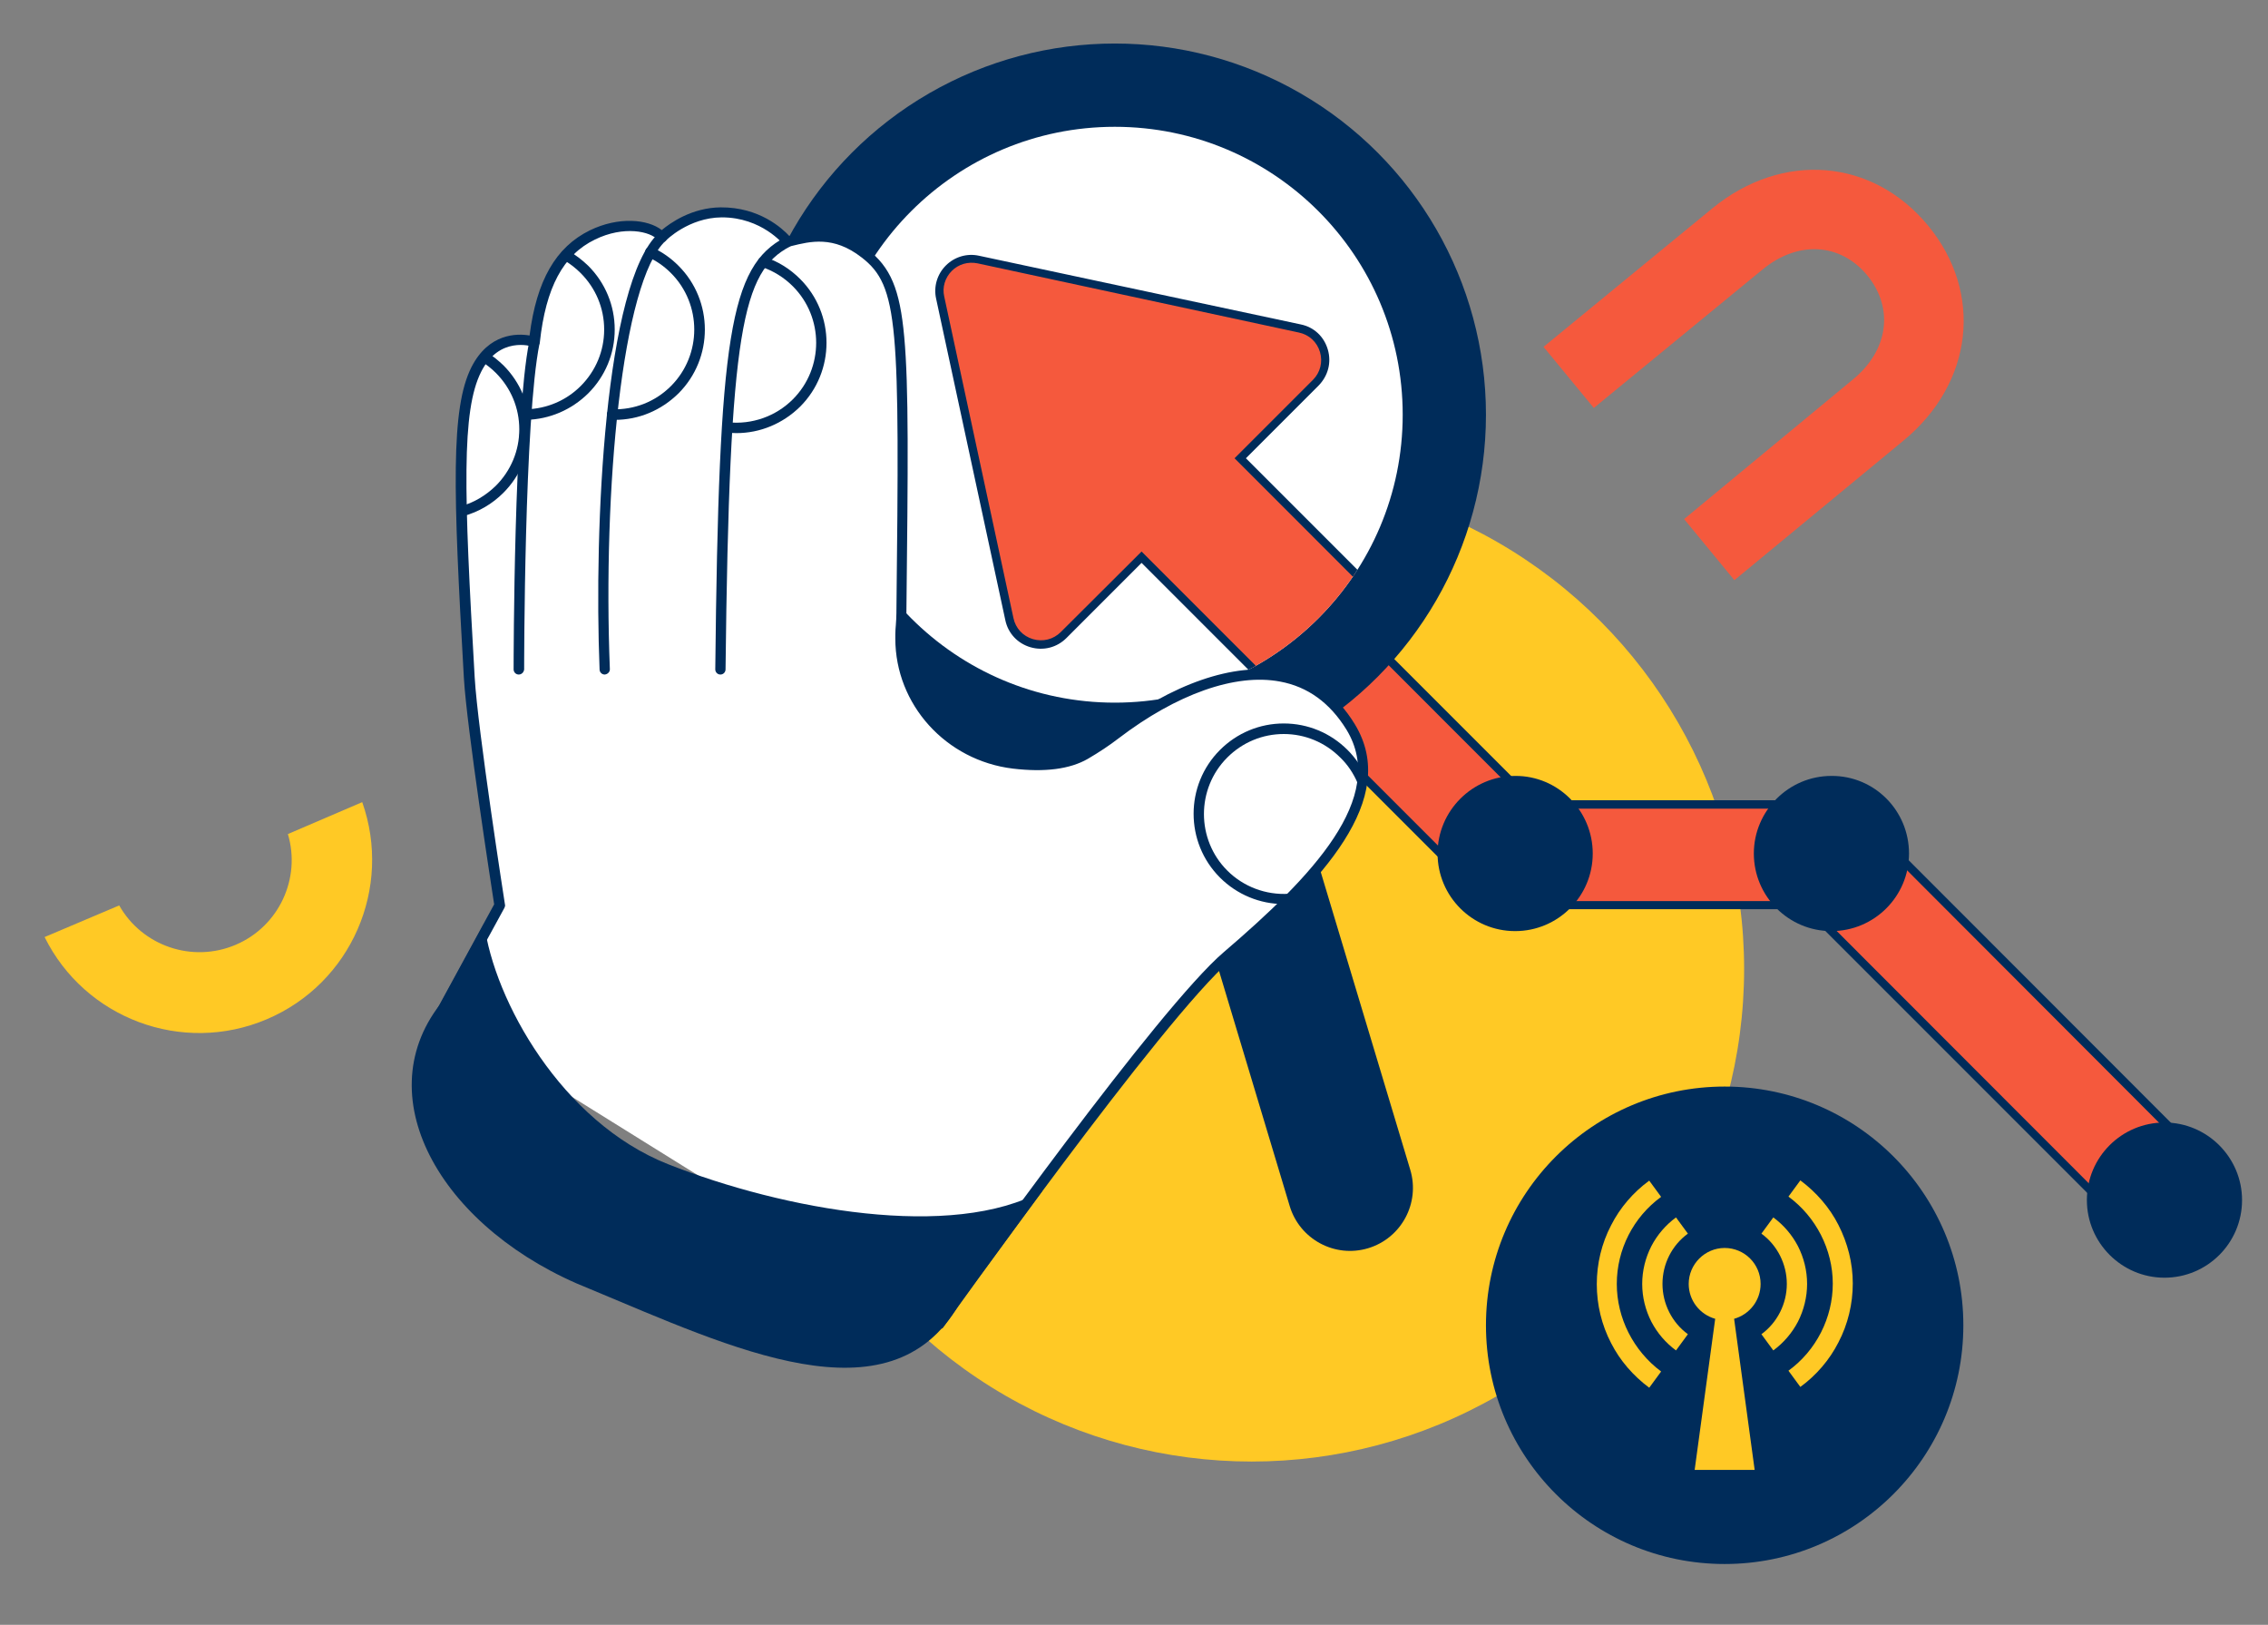 <svg xmlns="http://www.w3.org/2000/svg" xmlns:xlink="http://www.w3.org/1999/xlink" id="Capa_1" x="0px" y="0px" viewBox="0 0 839 601" style="enable-background:new 0 0 839 601;" xml:space="preserve"><rect x="0" y="0" width="839" height="601" fill="#808080" stroke="none"/><g>	<g>		<path style="fill:#FFC925;" d="M106.5,308.5c4.9,16.4-3.3,34.2-19.4,41c-16.1,6.8-34.6,0.3-43-14.6l-27.6,11.7   c14.9,30.1,50.9,43.7,82.2,30.4c31.3-13.3,46.5-48.6,35.3-80.3L106.5,308.5z"></path>	</g>	<g>		<g>			<g>				<circle style="fill:#FFC925;" cx="463" cy="358.4" r="182.2"></circle>			</g>		</g>	</g>	<g>		<path style="fill:#F5593D;" d="M589.6,150.9L652,99.7c13.1-10.8,28.8-9.9,38.8,2.2c9.9,12.2,7.8,27.7-5.4,38.5L623,192l18.6,22.6   l62.4-51.5c26.1-21.4,29.7-54.8,9.3-79.6c-20.4-24.8-53.8-27.8-79.9-6.4l-62.4,51.2L589.6,150.9z"></path>	</g>	<g>		<path style="fill:#002C5A;" d="M506.1,461.7c-12.3,3.7-25.3-3.3-29-15.6l-72.9-242.5c-3.7-12.3,3.3-25.3,15.6-29   c12.3-3.7,25.3,3.3,29,15.6l72.9,242.5C525.4,445,518.4,458,506.1,461.7z"></path>	</g>	<g>		<path style="fill:#F5593D;" d="M813.1,453.8c7.3-7.3,7.3-19.1,0-26.4L688.7,303c-3.5-3.5-8.2-5.5-13.2-5.5H567.3L444.7,174.9   l20.2-20.2c4.8-4.8,2.4-13-4.3-14.5l-41.7-9l-44.1-9.5c-6.1-1.3-11.5,4.1-10.2,10.2l9.5,44.1l9,41.7c1.4,6.6,9.6,9.1,14.5,4.3   l20.8-20.8l128.1,128.1c3.5,3.5,8.2,5.5,13.2,5.5h108.2l118.9,119C794,461.1,805.8,461.1,813.1,453.8L813.1,453.8z"></path>		<path style="fill:#002C5A;" d="M799.9,460.7C799.9,460.7,799.9,460.7,799.9,460.7c-5.4,0-10.4-2.1-14.2-5.9L667.2,336.3H559.6   c-5.4,0-10.4-2.1-14.2-5.9l-127-127l-19.7,19.7c-2.7,2.7-6.4,3.6-10,2.5c-3.6-1.1-6.2-3.9-7-7.5l-18.4-85.8   c-0.7-3.4,0.3-6.8,2.7-9.2s5.9-3.5,9.2-2.7l85.8,18.4c3.7,0.8,6.5,3.4,7.5,7c1.1,3.6,0.1,7.3-2.5,10l-19.1,19.1L568,296h107.6   c5.4,0,10.4,2.1,14.2,5.9l124.3,124.4c7.8,7.9,7.8,20.6,0,28.5l0,0C810.3,458.7,805.3,460.7,799.9,460.7z M418.4,199.2   l129.1,129.1c3.2,3.2,7.5,5,12.1,5h108.8l119.3,119.4c3.2,3.2,7.5,5,12.1,5c0,0,0,0,0,0c4.6,0,8.9-1.8,12.1-5l0,0   c6.7-6.7,6.7-17.5,0-24.2L687.7,304.1c-3.2-3.2-7.5-5-12.1-5H566.7L442.6,174.9l21.2-21.2c1.9-1.9,2.5-4.5,1.8-7s-2.7-4.4-5.3-4.9   l-85.8-18.4c-2.4-0.5-4.8,0.2-6.5,1.9c-1.7,1.7-2.4,4.1-1.9,6.5l18.4,85.8c0.6,2.6,2.4,4.6,4.9,5.3c2.5,0.7,5.1,0.1,7-1.8   L418.4,199.2z"></path>	</g>	<g>		<circle style="fill:#002C5A;" cx="412.4" cy="153.4" r="137.3"></circle>	</g>	<g>		<circle style="fill:#FFFFFF;" cx="412.4" cy="153.4" r="106.5"></circle>	</g>	<g>		<path style="fill:#002C5A;" d="M589.2,315.7c0,15.9-12.9,28.7-28.7,28.7c-15.9,0-28.7-12.9-28.7-28.7s12.9-28.7,28.7-28.7   C576.3,286.9,589.2,299.8,589.2,315.7z"></path>	</g>	<g>		<path style="fill:#002C5A;" d="M706.2,315.7c0,15.9-12.9,28.7-28.7,28.7c-15.9,0-28.7-12.9-28.7-28.7s12.9-28.7,28.7-28.7   C693.4,286.9,706.2,299.8,706.2,315.7z"></path>	</g>	<g>		<path style="fill:#002C5A;" d="M829.4,443.9c0,15.9-12.9,28.7-28.7,28.7s-28.7-12.9-28.7-28.7c0-15.9,12.9-28.7,28.7-28.7   S829.4,428.1,829.4,443.9z"></path>	</g>	<g>		<path style="fill:#FFFFFF;" d="M499.5,268.9c-19.3-31.6-57.3-20.1-87.1,2.7c-3.7,2.8-7.5,5.3-11.2,7.5c-7.4,4.3-17.7,4.4-26.5,3.3   c-23.5-2.9-41.8-22.5-41.8-46.2c0-0.5,0-1,0-1.5c0.1-2.5,0.4-5.2,0.4-7.9c1.3-106.2,1.1-121.8-13.6-133.2c-11.6-9-21.4-6-28.4-4.3   c0,0-8.5-11-24.7-10.9c-13,0.1-21.8,9.1-21.8,9.1c-3.6-4.3-14.7-6.1-25.7-0.7c-12.3,6-19.2,18.4-21.4,39.5c0,0-13.8-4.9-21.4,10.2   c-7.4,14.7-6.7,43.8-2.6,114.1c1.1,19.5,11.3,84.2,11.3,84.2l-22.1,40.6l184.1,114.6c0,0,81.5-114.9,106.9-136.6   C486.4,325.8,515.9,295.7,499.5,268.9z"></path>	</g>	<g>		<path style="fill:#002C5A;" d="M223.7,249.5c-1,0-1.9-0.8-1.9-1.9c-2.1-52.6,1.9-142.9,21.8-161.3c0.8-0.7,2-0.7,2.7,0.1   c0.7,0.8,0.7,2-0.1,2.7c-16.2,15.1-23.2,92.3-20.6,158.3C225.7,248.5,224.8,249.4,223.7,249.5   C223.7,249.5,223.7,249.5,223.7,249.5z"></path>	</g>	<g>		<path style="fill:#002C5A;" d="M266.5,249.5c-1.1,0-1.9-0.9-1.9-1.9C265.9,124,270,98.6,290.4,87.8c0.9-0.5,2.1-0.1,2.6,0.8   c0.5,0.9,0.1,2.1-0.8,2.6c-17.5,9.3-22.4,29.9-23.8,156.4C268.4,248.6,267.6,249.5,266.5,249.5z"></path>	</g>	<g>		<path style="fill:#002C5A;" d="M191.9,249.5c-1.1,0-1.9-0.9-1.9-1.9c0-3.8,0.1-93.1,5.8-121.4c0.2-1,1.2-1.7,2.3-1.5   c1,0.2,1.7,1.2,1.5,2.3c-5.7,27.9-5.7,119.7-5.7,120.6C193.8,248.6,193,249.5,191.9,249.5z"></path>	</g>	<g>		<defs>			<circle id="SVGID_1_" cx="412.4" cy="153.4" r="106.5"></circle>		</defs>		<clipPath id="SVGID_2_">			<use xlink:href="#SVGID_1_" style="overflow:visible;"></use>		</clipPath>		<g style="clip-path:url(#SVGID_2_);">			<g>				<path style="fill:#F5593D;" d="M969.6,556.3c10.1-10.1,10.1-26.4,0-36.5L797.2,347.2c-4.8-4.8-11.4-7.6-18.3-7.6H628.9     L458.8,169.5l28-28c6.7-6.7,3.3-18.1-5.9-20l-57.8-12.4L362,95.9c-8.4-1.8-16,5.7-14.1,14.1l13.2,61.1l12.4,57.8     c2,9.2,13.4,12.6,20,5.9l28.8-28.8l177.6,177.6c4.8,4.8,11.4,7.6,18.3,7.6h150.1l164.8,165C943.2,566.4,959.5,566.4,969.6,556.3     L969.6,556.3z"></path>			</g>			<g>				<path style="fill:#002C5A;" d="M951.4,565.4C951.4,565.4,951.4,565.4,951.4,565.4c-7.3,0-14.2-2.8-19.3-8L767.6,392.8H618.2     c-7.3,0-14.2-2.8-19.3-8L422.3,208.2L394.5,236c-3.5,3.5-8.5,4.8-13.3,3.4c-4.8-1.4-8.3-5.2-9.3-10l-25.6-118.9     c-1-4.5,0.4-9.1,3.6-12.3c3.2-3.2,7.8-4.6,12.3-3.6L481.2,120c4.9,1,8.6,4.5,10,9.3s0.1,9.7-3.4,13.3l-26.9,26.9l168.6,168.6     h149.5c7.3,0,14.2,2.8,19.3,8l172.4,172.6c10.7,10.7,10.6,28,0,38.7C965.5,562.5,958.7,565.4,951.4,565.4z M422.3,204l1.1,1.1     l177.6,177.6c4.6,4.6,10.7,7.1,17.2,7.1h150.7l165.3,165.4c4.6,4.6,10.7,7.1,17.2,7.1c0,0,0,0,0,0c6.5,0,12.6-2.5,17.2-7.1     l1.1,1.1l-1.1-1.1c9.5-9.5,9.5-24.9,0-34.4L796.2,348.2c-4.6-4.6-10.7-7.1-17.2-7.1H628.2L456.7,169.5l29-29     c2.7-2.7,3.7-6.6,2.6-10.3c-1.1-3.7-4-6.4-7.8-7.2L361.6,97.4c-3.5-0.7-7,0.3-9.5,2.8c-2.5,2.5-3.6,6.1-2.8,9.5l25.6,118.9     c0.8,3.8,3.5,6.7,7.2,7.8c3.7,1.1,7.6,0.1,10.3-2.6L422.3,204z"></path>			</g>		</g>	</g>	<g>		<path style="fill:#002C5A;" d="M474.9,334.4c-8.8,0-17.3-3.5-23.6-9.8c-13-13-13-34.2,0-47.2c6.3-6.3,14.7-9.8,23.6-9.8   c8.9,0,17.3,3.5,23.6,9.8c3.1,3.1,5.5,6.7,7.2,10.7c0.4,1,0,2.1-1,2.5c-1,0.4-2.1,0-2.5-1c-1.5-3.5-3.6-6.7-6.4-9.4   c-5.6-5.6-13-8.7-20.9-8.7c-7.9,0-15.3,3.1-20.9,8.7c-11.5,11.5-11.5,30.3,0,41.8c6,6,14.3,9.1,22.7,8.6c1.1-0.1,2,0.7,2,1.8   c0.1,1.1-0.7,2-1.8,2C476.3,334.4,475.6,334.4,474.9,334.4z"></path>	</g>	<g>		<path style="fill:#002C5A;" d="M272.4,160.2c-1.2,0-2.4-0.1-3.5-0.2c-1.1-0.1-1.8-1.1-1.7-2.1c0.1-1.1,1.1-1.8,2.1-1.7   c8.9,0.9,17.7-2.2,24-8.5c11.5-11.5,11.5-30.3,0-41.8c-3.3-3.3-7.2-5.7-11.6-7.2c-1-0.3-1.6-1.4-1.2-2.4c0.3-1,1.4-1.6,2.4-1.2   c5,1.6,9.4,4.4,13.1,8.1c13,13,13,34.2,0,47.2C289.6,156.7,281.2,160.2,272.4,160.2z"></path>	</g>	<g>		<path style="fill:#002C5A;" d="M227.4,155.3c-0.3,0-0.6,0-1,0c-1.1,0-1.9-0.9-1.9-2s0.9-1.9,2-1.9c8.2,0.2,15.9-2.8,21.7-8.6   c11.5-11.5,11.5-30.3,0-41.8c-2.5-2.5-5.3-4.5-8.5-5.9c-1-0.4-1.4-1.6-0.9-2.6c0.4-1,1.6-1.4,2.6-0.9c3.6,1.6,6.8,3.9,9.6,6.7   c13,13,13,34.2,0,47.2C244.6,151.8,236.3,155.3,227.4,155.3z"></path>	</g>	<g>		<path style="fill:#002C5A;" d="M194.6,155.3c-1,0-1.9-0.8-1.9-1.9c0-1.1,0.8-1.9,1.9-2c7.6-0.2,14.8-3.2,20.2-8.6   c5.6-5.6,8.7-13,8.7-20.9s-3.1-15.3-8.7-20.9c-1.9-1.9-4.1-3.6-6.4-4.9c-0.9-0.5-1.3-1.7-0.7-2.6c0.5-0.9,1.7-1.3,2.6-0.7   c2.7,1.5,5.1,3.4,7.3,5.5c6.3,6.3,9.8,14.7,9.8,23.6s-3.5,17.3-9.8,23.6C211.4,151.6,203.3,155.1,194.6,155.3   C194.6,155.3,194.6,155.3,194.6,155.3z"></path>	</g>	<g>		<path style="fill:#002C5A;" d="M170.8,191.1c-0.8,0-1.6-0.6-1.9-1.4c-0.3-1,0.3-2.1,1.4-2.4c4.9-1.3,9.4-4,13.1-7.6   c5.6-5.6,8.7-13,8.7-20.9c0-7.9-3.1-15.3-8.7-20.9c-1.6-1.6-3.3-2.9-5.1-4.1c-0.9-0.6-1.2-1.8-0.6-2.7c0.6-0.9,1.8-1.2,2.7-0.6   c2.1,1.3,4,2.9,5.8,4.6c6.3,6.3,9.8,14.7,9.8,23.6c0,8.9-3.5,17.3-9.8,23.6c-4.1,4.1-9.2,7.1-14.8,8.6   C171.1,191,170.9,191.1,170.8,191.1z"></path>	</g>	<g>		<g>			<path style="fill:#002C5A;" d="M247.1,430.6L247.1,430.6c-39.4-15.6-64.3-60.6-68-89l-16.3,29.9c-27.3,35.2,1.3,83.9,55.5,105.3    l0,0c52.4,21.8,110.8,49.9,136.4,5.8l30.9-42.1C352.4,458.8,290.2,447.6,247.1,430.6z"></path>		</g>	</g>	<g>		<g>			<g>				<circle style="fill:#002C5A;" cx="638" cy="490.2" r="88.3"></circle>			</g>		</g>	</g>	<g>		<g>			<path style="fill:#FFC925;" d="M651.3,474.9c0-7.4-6-13.3-13.3-13.3s-13.3,6-13.3,13.3c0,6.1,4.1,11.3,9.8,12.9l-7.6,55.9H638    h11.1l-7.6-55.9C647.2,486.2,651.3,481,651.3,474.9z"></path>		</g>		<g>			<path style="fill:#FFC925;" d="M624.4,456.3l-4.4-6c-3.8,2.8-6.9,6.4-9.1,10.6c-2.2,4.3-3.4,9.1-3.4,14s1.2,9.7,3.4,14    c2.2,4.2,5.3,7.8,9.1,10.6l4.4-6c-5.9-4.3-9.4-11.3-9.4-18.6C615,467.5,618.5,460.6,624.4,456.3z"></path>		</g>		<g>			<path style="fill:#FFC925;" d="M668.5,474.9c0-4.9-1.2-9.7-3.4-14c-2.2-4.2-5.3-7.8-9.1-10.6l-4.4,6c5.9,4.3,9.4,11.3,9.4,18.6    c0,7.3-3.5,14.3-9.4,18.6l4.4,6c3.8-2.8,6.9-6.4,9.1-10.6C667.3,484.6,668.5,479.7,668.5,474.9z"></path>		</g>		<g>			<path style="fill:#FFC925;" d="M598.1,474.9c0-12.7,6.1-24.7,16.4-32.2l-4.4-6c-5.9,4.3-10.8,10-14.1,16.5    c-3.5,6.7-5.3,14.2-5.3,21.8s1.8,15.1,5.3,21.8c3.3,6.5,8.2,12.1,14.1,16.5l4.4-6C604.2,499.6,598.1,487.5,598.1,474.9z"></path>		</g>		<g>			<path style="fill:#FFC925;" d="M680.1,453.1c-3.3-6.5-8.2-12.1-14.1-16.5l-4.4,6c10.2,7.5,16.4,19.6,16.4,32.2    s-6.1,24.7-16.4,32.2l4.4,6c5.9-4.3,10.8-10,14.1-16.5c3.5-6.7,5.3-14.2,5.3-21.8S683.5,459.8,680.1,453.1z"></path>		</g>	</g>	<g>		<path style="fill:#002C5A;" d="M501.2,267.9c-6.6-10.9-15.8-17.4-27.1-19.6c-17.6-3.3-40.5,4.6-62.8,21.7c-3.4,2.6-7.1,5.1-11,7.4   c-5.7,3.3-14.5,4.4-25.3,3.1c-22.9-2.8-40.1-21.8-40.1-44.3c0-0.5,0-0.9,0-1.4c0-1.1,0.1-2.2,0.2-3.4c0.1-1.5,0.2-3,0.2-4.5   c0.6-54.5,0.9-83.7-0.8-102.3c-1.6-17.7-5.1-25.8-13.6-32.4c-11.7-9-22-6.6-28.9-4.9c-2.6-2.8-11.1-10.7-25.4-10.6   c-10.7,0.1-18.7,5.8-21.8,8.4c-5.1-4-15.9-5.1-26.6,0.1c-12.6,6.2-19.7,18.5-22.3,38.9c-4.6-0.8-15.1-0.9-21.5,11.7   c-7.7,15.3-6.8,45.3-2.8,115c1.1,18.5,10.1,76.5,11.2,83.7l-21.8,40c-0.5,0.9-0.2,2,0.7,2.6l35.7,22.2l0.3-4.3l-32.4-20.2l21.3-39   c0.2-0.4,0.3-0.8,0.2-1.2c-0.1-0.6-10.1-64.8-11.2-84c-4-69-4.9-98.6,2.4-113.1c6.7-13.3,18.6-9.4,19.1-9.3   c0.6,0.2,1.2,0.1,1.7-0.2c0.5-0.3,0.8-0.8,0.9-1.4c2.2-20.2,8.6-32.3,20.4-38c10.6-5.2,20.6-3.1,23.4,0.3c0.4,0.4,0.9,0.7,1.4,0.7   c0.6,0,1.1-0.2,1.4-0.6c0.1-0.1,8.4-8.5,20.7-8.6c14.8,0,22.8,10,22.9,10.1c0.5,0.6,1.2,0.9,2,0.7l0.9-0.2   c6.9-1.7,15.5-3.9,25.9,4.2c13.8,10.6,14.1,24.7,12.9,131.6c0,1.4-0.1,2.9-0.2,4.3c-0.1,1.2-0.2,2.4-0.2,3.6c0,0.5,0,1,0,1.5   c0,24.4,18.7,45.1,43.5,48.1c11.8,1.4,21.1,0.2,27.7-3.6c4.1-2.4,7.9-4.9,11.4-7.6c21.5-16.4,43.2-24.1,59.7-21   c10.3,1.9,18.5,7.9,24.6,17.8c15.3,25.1-12.7,54.3-45.3,82.2c-24.1,20.5-96.2,121.4-106.2,135.5l-56.5-35.2l-2.6,2.9l58.6,36.5   c0.3,0.2-6.7-1.6-6.4-1.6c0.6,0,8.6,1.6,9,1.1c0.8-1.1,81.6-114.9,106.6-136.2C489,326.1,518,295.5,501.2,267.9z"></path>	</g></g></svg>